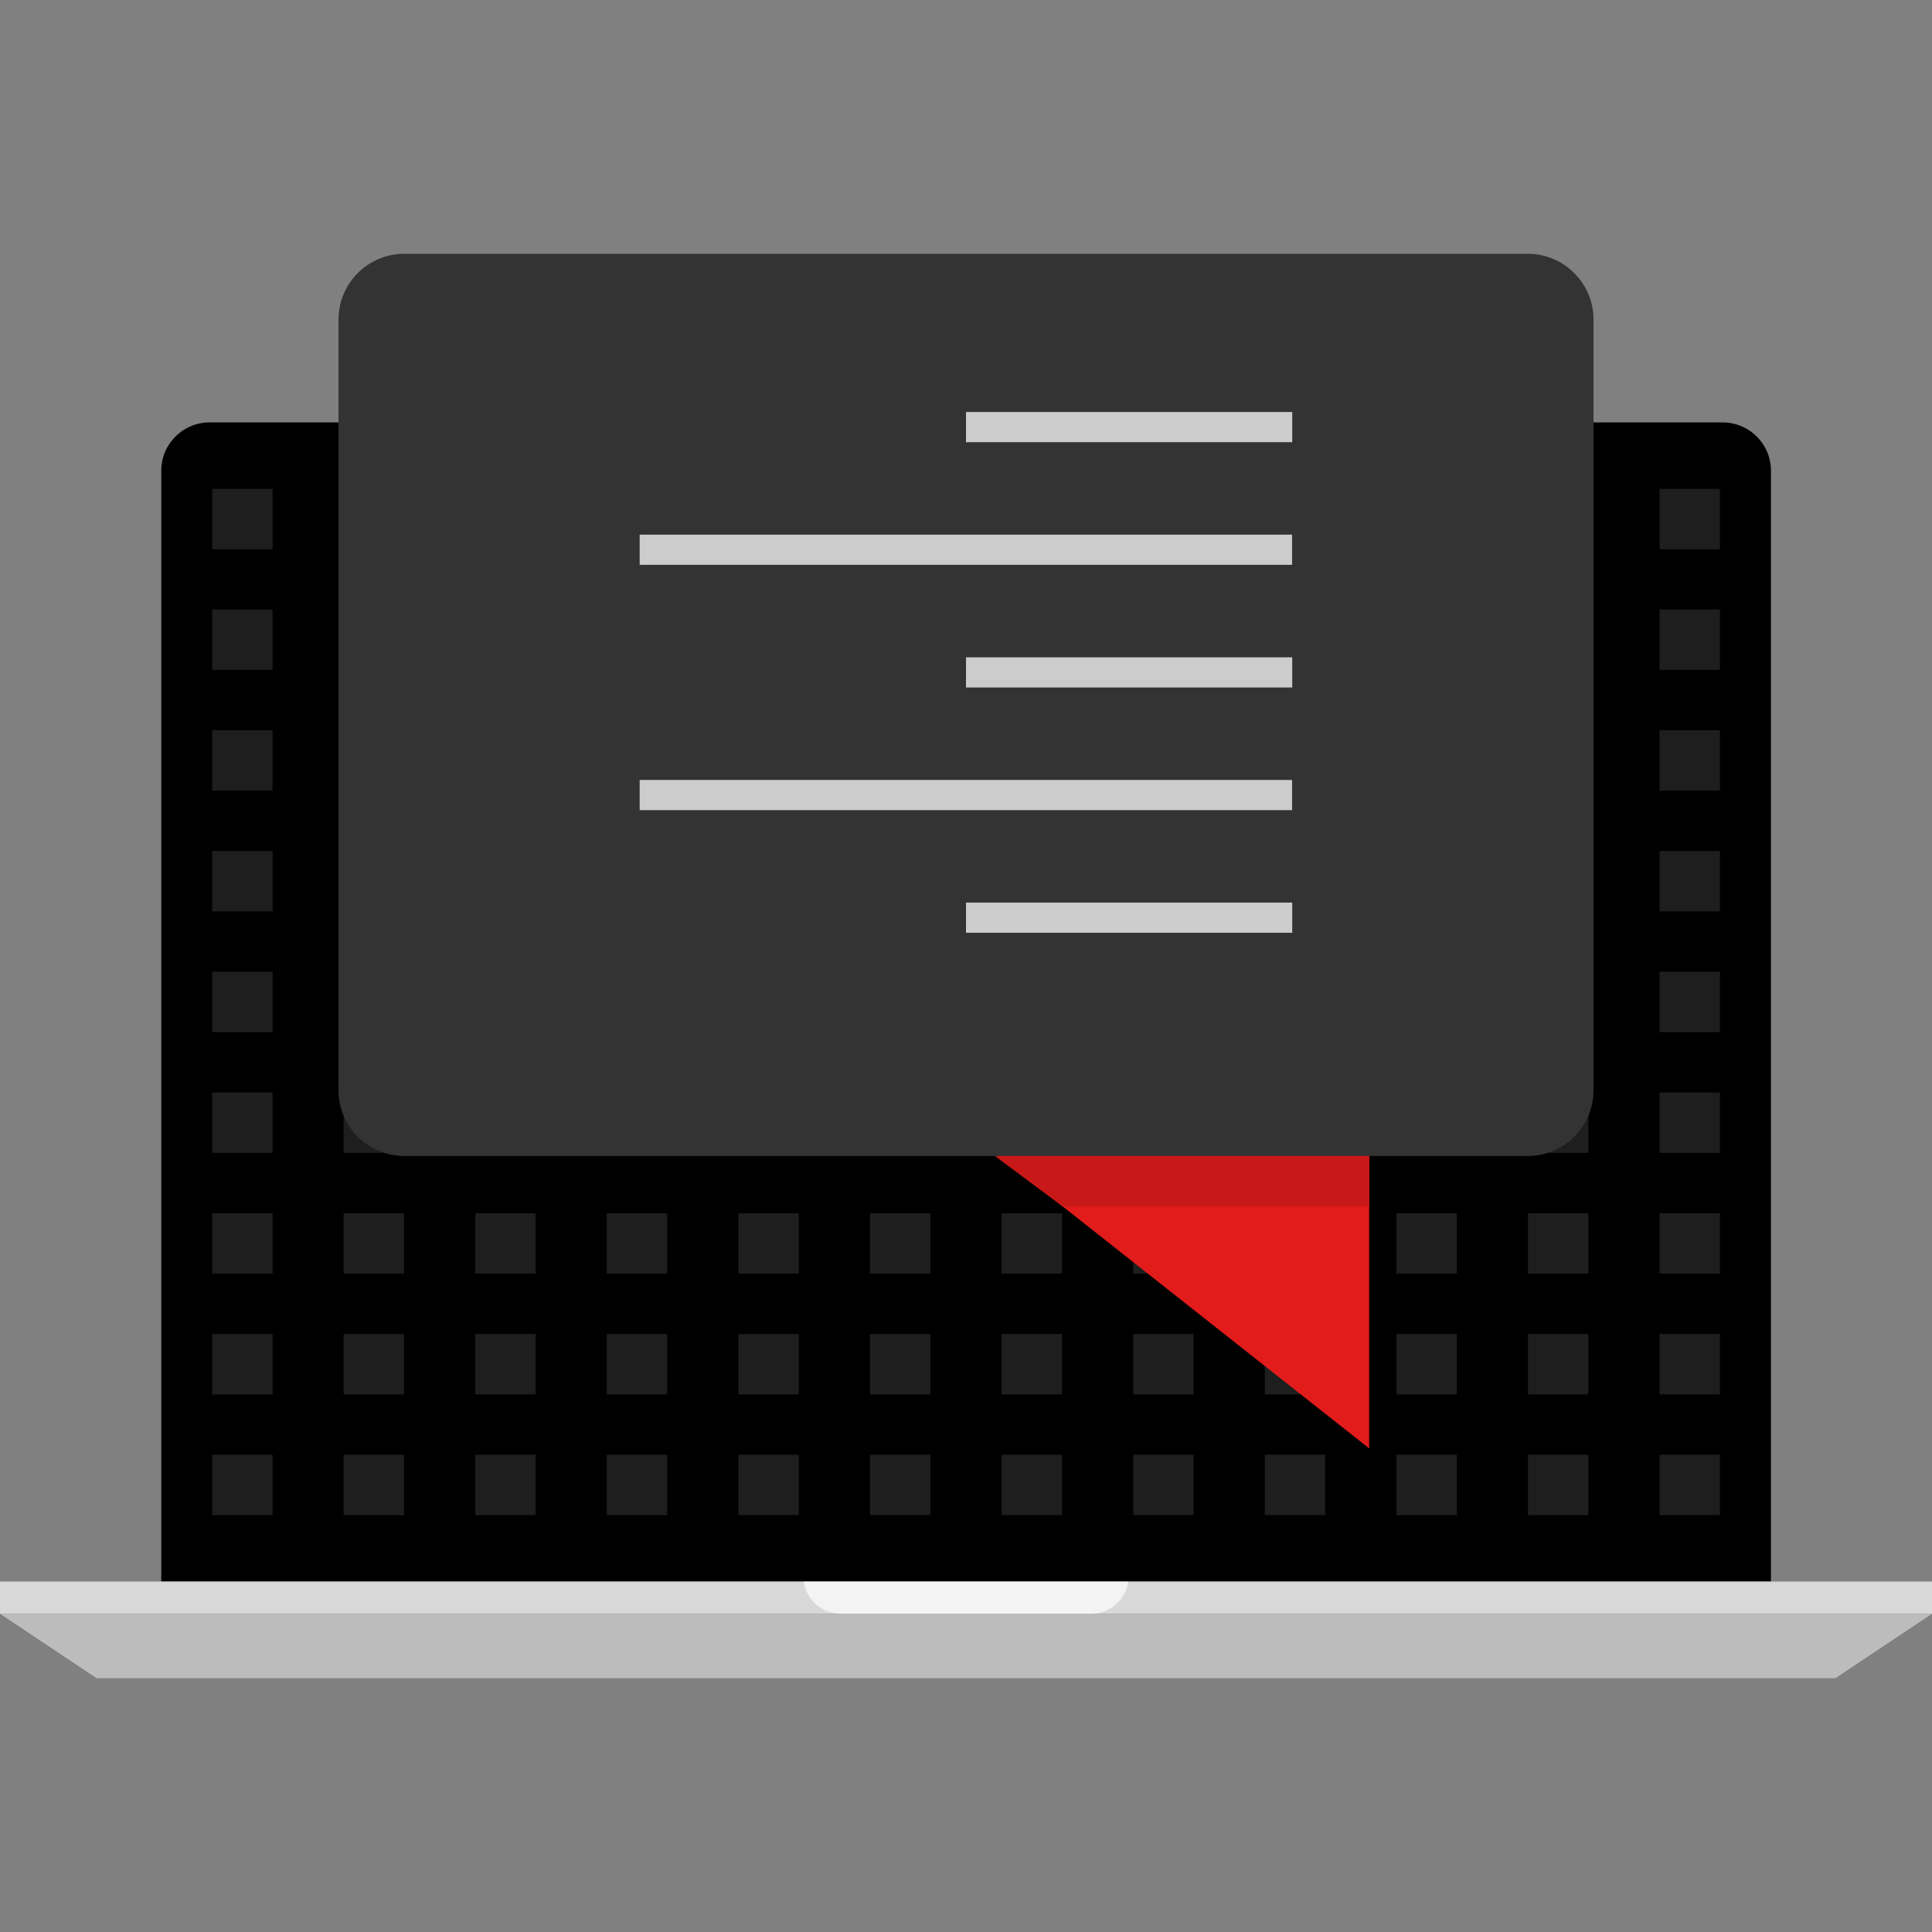 <svg xmlns="http://www.w3.org/2000/svg" xmlns:xlink="http://www.w3.org/1999/xlink" id="Layer_1" viewBox="0 0 512 512" xml:space="preserve"><rect x="0" y="0" width="512" height="512" fill="#808080" stroke="none"/><path d="M469.32,419.144v-294.4c0-7.072-5.728-12.8-12.8-12.8H55.536c-7.072,0-12.8,5.728-12.8,12.8l0,0v294.4H469.32z"></path><rect y="419.12" style="fill:#D8D8D8;" width="512" height="8.536"></rect><polygon style="fill:#BCBCBC;" points="486.4,444.744 25.6,444.744 0,427.672 512,427.672 "></polygon><g style="opacity:0.7;">	<path style="fill:#FFFFFF;" d="M299.04,419.144h-86.08c0.752,4.864,4.912,8.48,9.832,8.536h66.4  C294.12,427.632,298.288,424.016,299.04,419.144z"></path></g><g style="opacity:0.12;">	<rect x="56.24" y="129.552" style="fill:#FFFFFF;" width="16" height="16"></rect>	<rect x="91.072" y="129.552" style="fill:#FFFFFF;" width="16" height="16"></rect>	<rect x="125.944" y="129.552" style="fill:#FFFFFF;" width="16" height="16"></rect>	<rect x="160.8" y="129.552" style="fill:#FFFFFF;" width="16" height="16"></rect>	<rect x="195.688" y="129.552" style="fill:#FFFFFF;" width="16" height="16"></rect>	<rect x="230.56" y="129.552" style="fill:#FFFFFF;" width="16" height="16"></rect>	<rect x="265.44" y="129.552" style="fill:#FFFFFF;" width="16" height="16"></rect>	<rect x="300.312" y="129.552" style="fill:#FFFFFF;" width="16" height="16"></rect>	<rect x="335.184" y="129.552" style="fill:#FFFFFF;" width="16" height="16"></rect>	<rect x="370.08" y="129.552" style="fill:#FFFFFF;" width="16" height="16"></rect>	<rect x="404.928" y="129.552" style="fill:#FFFFFF;" width="16" height="16"></rect>	<rect x="439.8" y="129.552" style="fill:#FFFFFF;" width="16" height="16"></rect>	<rect x="56.24" y="161.52" style="fill:#FFFFFF;" width="16" height="16"></rect>	<rect x="91.072" y="161.52" style="fill:#FFFFFF;" width="16" height="16"></rect>	<rect x="125.944" y="161.52" style="fill:#FFFFFF;" width="16" height="16"></rect>	<rect x="160.8" y="161.52" style="fill:#FFFFFF;" width="16" height="16"></rect>	<rect x="195.688" y="161.52" style="fill:#FFFFFF;" width="16" height="16"></rect>	<rect x="230.56" y="161.52" style="fill:#FFFFFF;" width="16" height="16"></rect>	<rect x="265.44" y="161.52" style="fill:#FFFFFF;" width="16" height="16"></rect>	<rect x="300.312" y="161.52" style="fill:#FFFFFF;" width="16" height="16"></rect>	<rect x="335.184" y="161.52" style="fill:#FFFFFF;" width="16" height="16"></rect>	<rect x="370.08" y="161.52" style="fill:#FFFFFF;" width="16" height="16"></rect>	<rect x="404.928" y="161.52" style="fill:#FFFFFF;" width="16" height="16"></rect>	<rect x="439.8" y="161.52" style="fill:#FFFFFF;" width="16" height="16"></rect>	<rect x="56.24" y="193.52" style="fill:#FFFFFF;" width="16" height="16"></rect>	<rect x="91.072" y="193.52" style="fill:#FFFFFF;" width="16" height="16"></rect>	<rect x="125.944" y="193.52" style="fill:#FFFFFF;" width="16" height="16"></rect>	<rect x="160.8" y="193.52" style="fill:#FFFFFF;" width="16" height="16"></rect>	<rect x="195.688" y="193.52" style="fill:#FFFFFF;" width="16" height="16"></rect>	<rect x="230.56" y="193.52" style="fill:#FFFFFF;" width="16" height="16"></rect>	<rect x="265.44" y="193.52" style="fill:#FFFFFF;" width="16" height="16"></rect>	<rect x="300.312" y="193.52" style="fill:#FFFFFF;" width="16" height="16"></rect>	<rect x="335.184" y="193.52" style="fill:#FFFFFF;" width="16" height="16"></rect>	<rect x="370.08" y="193.52" style="fill:#FFFFFF;" width="16" height="16"></rect>	<rect x="404.928" y="193.52" style="fill:#FFFFFF;" width="16" height="16"></rect>	<rect x="439.8" y="193.52" style="fill:#FFFFFF;" width="16" height="16"></rect>	<rect x="56.24" y="225.52" style="fill:#FFFFFF;" width="16" height="16"></rect>	<rect x="91.072" y="225.52" style="fill:#FFFFFF;" width="16" height="16"></rect>	<rect x="125.944" y="225.52" style="fill:#FFFFFF;" width="16" height="16"></rect>	<rect x="160.8" y="225.52" style="fill:#FFFFFF;" width="16" height="16"></rect>	<rect x="195.688" y="225.52" style="fill:#FFFFFF;" width="16" height="16"></rect>	<rect x="230.56" y="225.52" style="fill:#FFFFFF;" width="16" height="16"></rect>	<rect x="265.44" y="225.52" style="fill:#FFFFFF;" width="16" height="16"></rect>	<rect x="300.312" y="225.52" style="fill:#FFFFFF;" width="16" height="16"></rect>	<rect x="335.184" y="225.52" style="fill:#FFFFFF;" width="16" height="16"></rect>	<rect x="370.08" y="225.52" style="fill:#FFFFFF;" width="16" height="16"></rect>	<rect x="404.928" y="225.52" style="fill:#FFFFFF;" width="16" height="16"></rect>	<rect x="439.8" y="225.52" style="fill:#FFFFFF;" width="16" height="16"></rect>	<rect x="56.24" y="257.52" style="fill:#FFFFFF;" width="16" height="16"></rect>	<rect x="91.072" y="257.52" style="fill:#FFFFFF;" width="16" height="16"></rect>	<rect x="125.944" y="257.52" style="fill:#FFFFFF;" width="16" height="16"></rect>	<rect x="160.8" y="257.52" style="fill:#FFFFFF;" width="16" height="16"></rect>	<rect x="195.688" y="257.52" style="fill:#FFFFFF;" width="16" height="16"></rect>	<rect x="230.56" y="257.52" style="fill:#FFFFFF;" width="16" height="16"></rect>	<rect x="265.44" y="257.52" style="fill:#FFFFFF;" width="16" height="16"></rect>	<rect x="300.312" y="257.52" style="fill:#FFFFFF;" width="16" height="16"></rect>	<rect x="335.184" y="257.52" style="fill:#FFFFFF;" width="16" height="16"></rect>	<rect x="370.08" y="257.52" style="fill:#FFFFFF;" width="16" height="16"></rect>	<rect x="404.928" y="257.52" style="fill:#FFFFFF;" width="16" height="16"></rect>	<rect x="439.8" y="257.52" style="fill:#FFFFFF;" width="16" height="16"></rect>	<rect x="56.24" y="289.52" style="fill:#FFFFFF;" width="16" height="16"></rect>	<rect x="91.072" y="289.52" style="fill:#FFFFFF;" width="16" height="16"></rect>	<rect x="125.944" y="289.52" style="fill:#FFFFFF;" width="16" height="16"></rect>	<rect x="160.8" y="289.52" style="fill:#FFFFFF;" width="16" height="16"></rect>	<rect x="195.688" y="289.52" style="fill:#FFFFFF;" width="16" height="16"></rect>	<rect x="230.56" y="289.52" style="fill:#FFFFFF;" width="16" height="16"></rect>	<rect x="265.44" y="289.52" style="fill:#FFFFFF;" width="16" height="16"></rect>	<rect x="300.312" y="289.52" style="fill:#FFFFFF;" width="16" height="16"></rect>	<rect x="335.184" y="289.52" style="fill:#FFFFFF;" width="16" height="16"></rect>	<rect x="370.08" y="289.52" style="fill:#FFFFFF;" width="16" height="16"></rect>	<rect x="404.928" y="289.52" style="fill:#FFFFFF;" width="16" height="16"></rect>	<rect x="439.8" y="289.52" style="fill:#FFFFFF;" width="16" height="16"></rect>	<rect x="56.24" y="321.52" style="fill:#FFFFFF;" width="16" height="16"></rect>	<rect x="91.072" y="321.52" style="fill:#FFFFFF;" width="16" height="16"></rect>	<rect x="125.944" y="321.52" style="fill:#FFFFFF;" width="16" height="16"></rect>	<rect x="160.8" y="321.52" style="fill:#FFFFFF;" width="16" height="16"></rect>	<rect x="195.688" y="321.52" style="fill:#FFFFFF;" width="16" height="16"></rect>	<rect x="230.56" y="321.52" style="fill:#FFFFFF;" width="16" height="16"></rect>	<rect x="265.44" y="321.52" style="fill:#FFFFFF;" width="16" height="16"></rect>	<rect x="300.312" y="321.52" style="fill:#FFFFFF;" width="16" height="16"></rect>	<rect x="335.184" y="321.52" style="fill:#FFFFFF;" width="16" height="16"></rect>	<rect x="370.08" y="321.52" style="fill:#FFFFFF;" width="16" height="16"></rect>	<rect x="404.928" y="321.52" style="fill:#FFFFFF;" width="16" height="16"></rect>	<rect x="439.8" y="321.52" style="fill:#FFFFFF;" width="16" height="16"></rect>	<rect x="56.24" y="353.52" style="fill:#FFFFFF;" width="16" height="16"></rect>	<rect x="91.072" y="353.52" style="fill:#FFFFFF;" width="16" height="16"></rect>	<rect x="125.944" y="353.52" style="fill:#FFFFFF;" width="16" height="16"></rect>	<rect x="160.8" y="353.52" style="fill:#FFFFFF;" width="16" height="16"></rect>	<rect x="195.688" y="353.52" style="fill:#FFFFFF;" width="16" height="16"></rect>	<rect x="230.56" y="353.52" style="fill:#FFFFFF;" width="16" height="16"></rect>	<rect x="265.44" y="353.52" style="fill:#FFFFFF;" width="16" height="16"></rect>	<rect x="300.312" y="353.52" style="fill:#FFFFFF;" width="16" height="16"></rect>	<rect x="335.184" y="353.52" style="fill:#FFFFFF;" width="16" height="16"></rect>	<rect x="370.08" y="353.52" style="fill:#FFFFFF;" width="16" height="16"></rect>	<rect x="404.928" y="353.52" style="fill:#FFFFFF;" width="16" height="16"></rect>	<rect x="439.8" y="353.52" style="fill:#FFFFFF;" width="16" height="16"></rect>	<rect x="56.24" y="385.52" style="fill:#FFFFFF;" width="16" height="16"></rect>	<rect x="91.072" y="385.52" style="fill:#FFFFFF;" width="16" height="16"></rect>	<rect x="125.944" y="385.52" style="fill:#FFFFFF;" width="16" height="16"></rect>	<rect x="160.8" y="385.52" style="fill:#FFFFFF;" width="16" height="16"></rect>	<rect x="195.688" y="385.52" style="fill:#FFFFFF;" width="16" height="16"></rect>	<rect x="230.56" y="385.52" style="fill:#FFFFFF;" width="16" height="16"></rect>	<rect x="265.44" y="385.52" style="fill:#FFFFFF;" width="16" height="16"></rect>	<rect x="300.312" y="385.52" style="fill:#FFFFFF;" width="16" height="16"></rect>	<rect x="335.184" y="385.52" style="fill:#FFFFFF;" width="16" height="16"></rect>	<rect x="370.08" y="385.52" style="fill:#FFFFFF;" width="16" height="16"></rect>	<rect x="404.928" y="385.52" style="fill:#FFFFFF;" width="16" height="16"></rect>	<rect x="439.8" y="385.52" style="fill:#FFFFFF;" width="16" height="16"></rect></g><polygon style="fill:#E21B1B;" points="362.84,290.36 362.84,383.84 244.432,290.36 "></polygon><path style="fill:#333333;" d="M404.904,306.344H107.096c-9.592-0.024-17.368-7.8-17.392-17.392V84.648 c0.024-9.592,7.8-17.368,17.392-17.392h297.808c9.592,0.024,17.368,7.8,17.392,17.392v204.336 C422.256,298.568,414.488,306.32,404.904,306.344z"></path><g>	<rect x="256" y="109.184" style="fill:#CCCCCC;" width="86.456" height="8"></rect>	<rect x="169.52" y="141.688" style="fill:#CCCCCC;" width="172.896" height="8"></rect>	<rect x="256" y="174.192" style="fill:#CCCCCC;" width="86.456" height="8"></rect>	<rect x="169.52" y="206.696" style="fill:#CCCCCC;" width="172.896" height="8"></rect>	<rect x="256" y="239.192" style="fill:#CCCCCC;" width="86.456" height="8"></rect></g><polygon style="fill:#C91818;" points="362.84,306.368 263.672,306.368 281.664,319.752 362.84,319.752 "></polygon></svg>